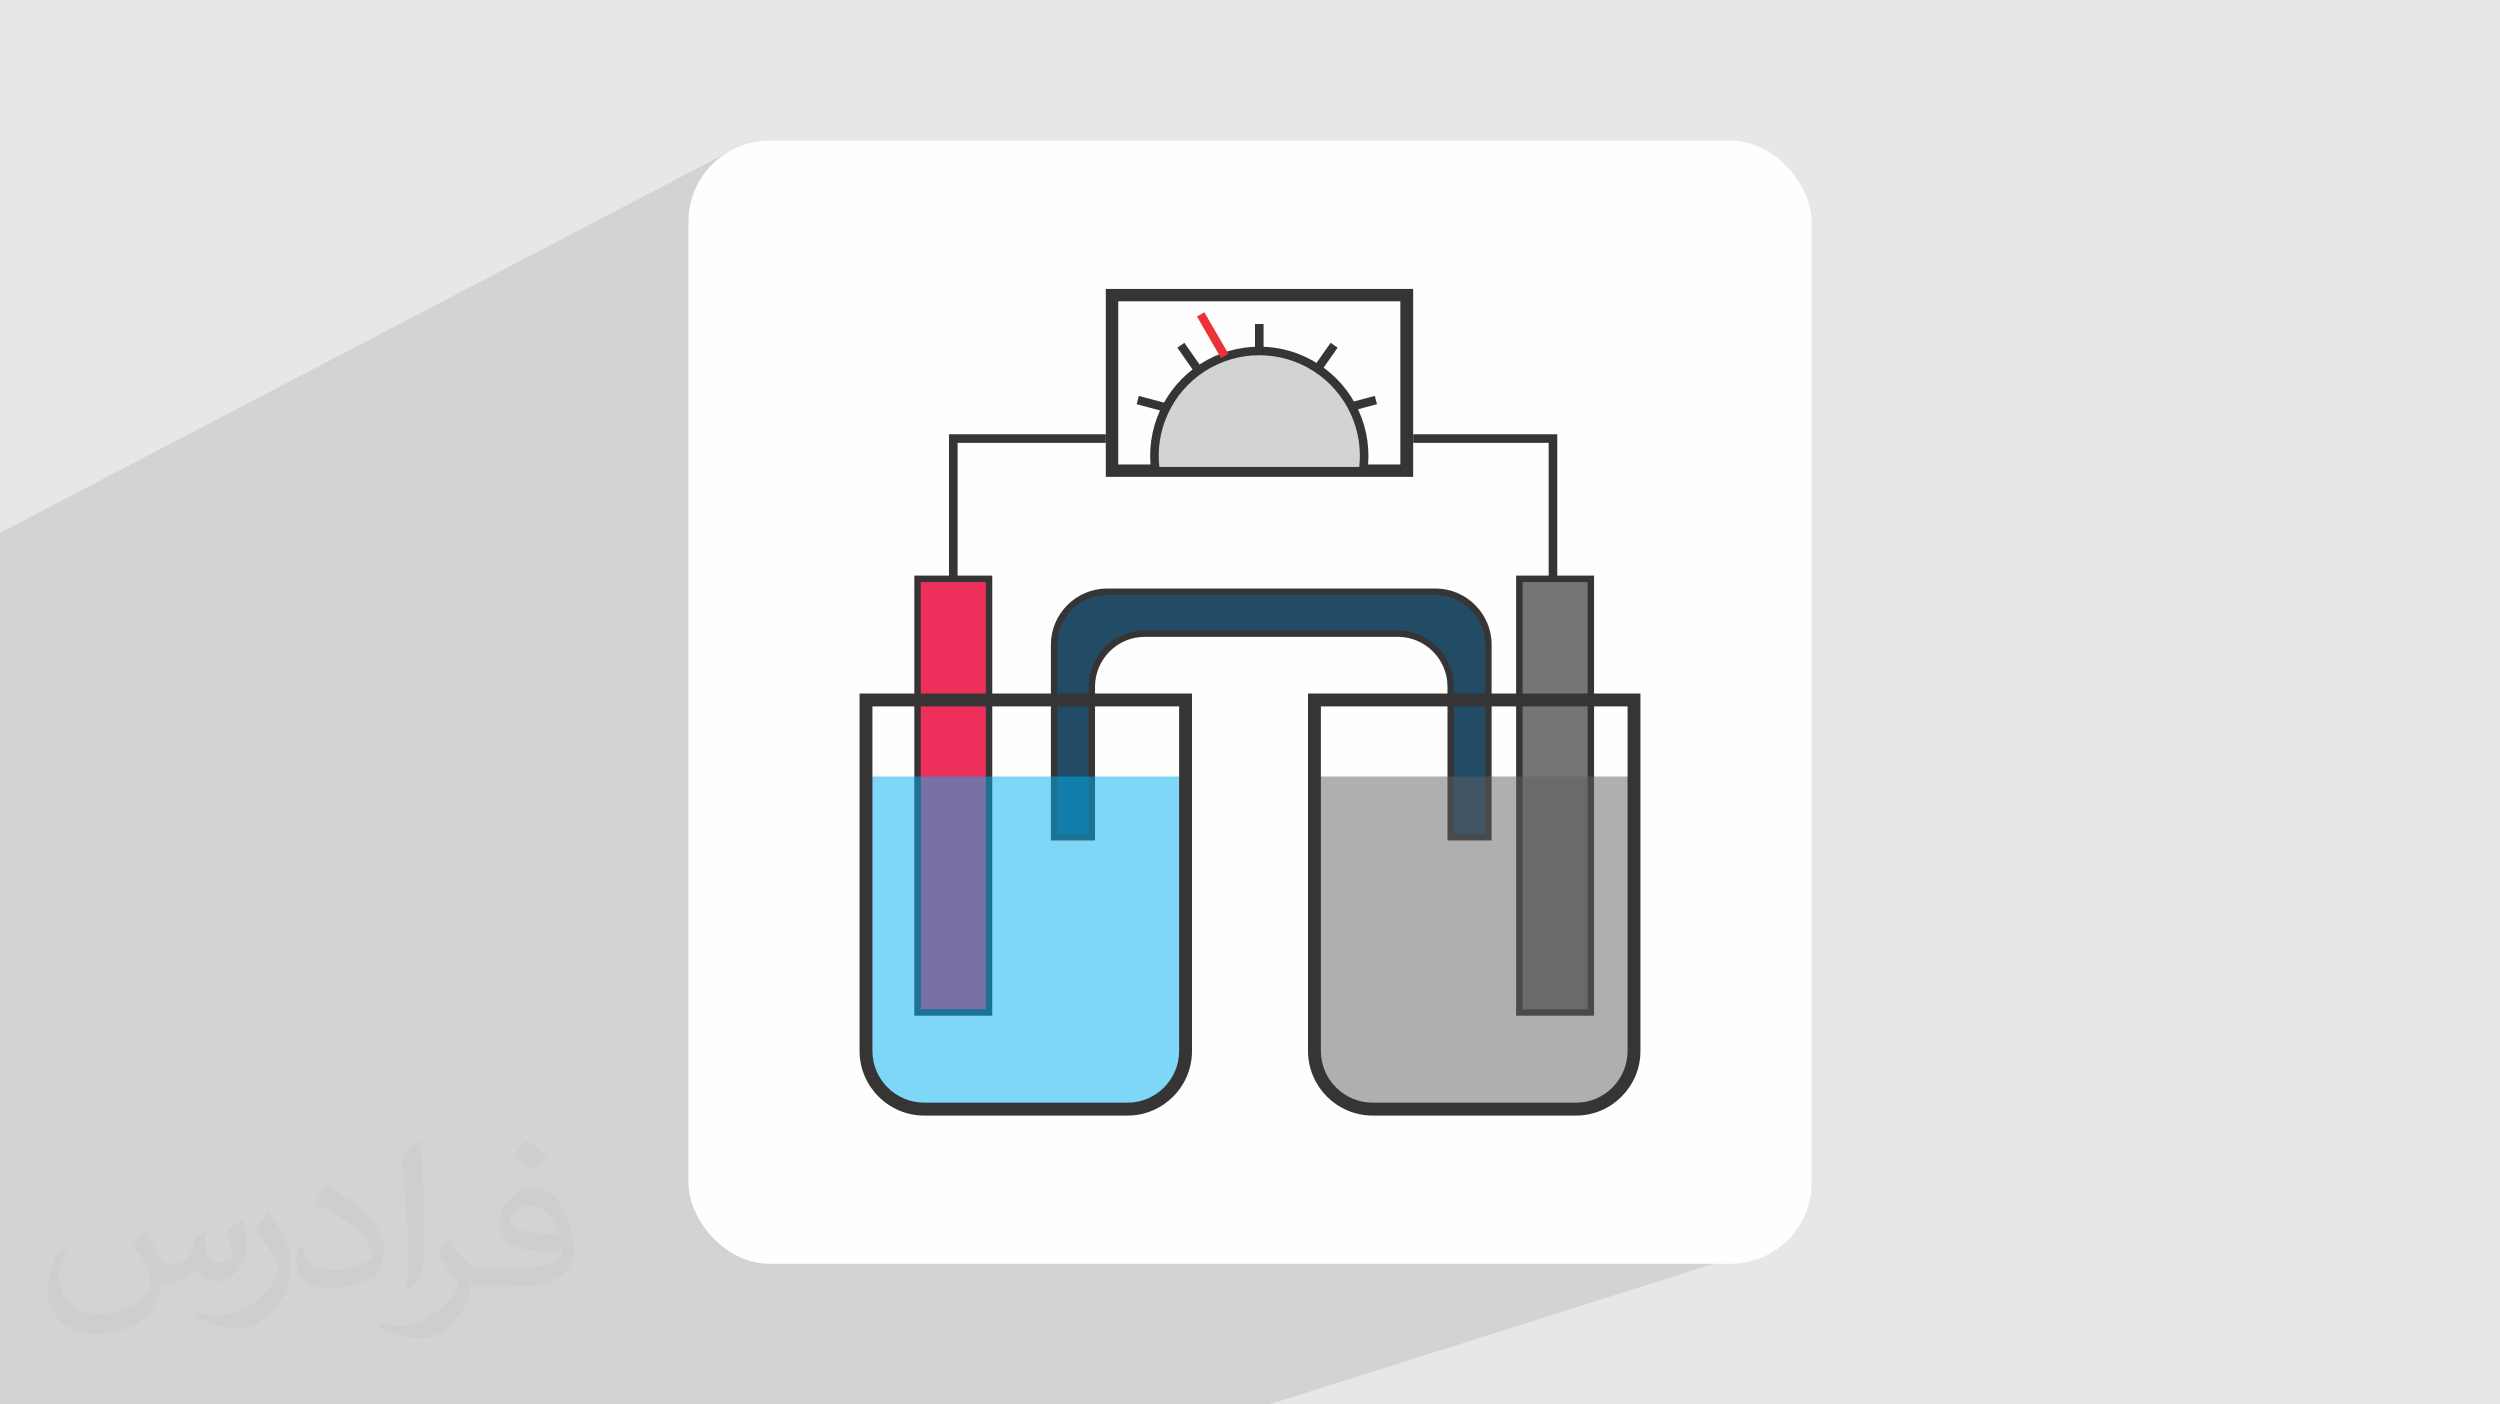 <?xml version="1.0" encoding="UTF-8"?>
<!DOCTYPE svg PUBLIC "-//W3C//DTD SVG 1.0//EN" "http://www.w3.org/TR/2001/REC-SVG-20010904/DTD/svg10.dtd">
<!-- Creator: CorelDRAW -->
<svg xmlns="http://www.w3.org/2000/svg" xml:space="preserve" width="94.192mm" height="52.917mm" version="1.0" style="shape-rendering:geometricPrecision; text-rendering:geometricPrecision; image-rendering:optimizeQuality; fill-rule:evenodd; clip-rule:evenodd"
viewBox="0 0 9404.92 5283.66"
 xmlns:xlink="http://www.w3.org/1999/xlink"
 xmlns:xodm="http://www.corel.com/coreldraw/odm/2003">
 <defs>
  <style type="text/css">
   <![CDATA[
    .fil3 {fill:#FEFEFE}
    .fil5 {fill:#224C66}
    .fil7 {fill:#373435}
    .fil12 {fill:#757575}
    .fil8 {fill:#D2D3D5}
    .fil10 {fill:#EC305B}
    .fil4 {fill:#FEFEFE}
    .fil6 {fill:#373435;fill-rule:nonzero}
    .fil9 {fill:#ED3237;fill-rule:nonzero}
    .fil2 {fill:#373435;fill-opacity:0.031}
    .fil1 {fill:#2B2A29;fill-opacity:0.102}
    .fil11 {fill:#00AFEF;fill-opacity:0.502}
    .fil13 {fill:#606062;fill-opacity:0.502}
    .fil0 {fill:#E6E7E8}
   ]]>
  </style>
 </defs>
 <g id="Layer_x0020_1">
  <polygon class="fil0" points="-0,0 9404.92,0 9404.92,5283.66 -0,5283.66 "/>
  <polygon class="fil1" points="6532.25,3955.98 6723.22,4667.13 4773.4,5283.66 38.76,5283.66 -0,5283.66 -0,2004.49 2736.98,573.52 "/>
  <path class="fil2" d="M548.54 4627.69c17.95,27.21 29.6,53.36 40.96,82.43 8.45,16.91 12.93,48.09 52.57,48.09 11.61,0 28.28,-3.42 43.06,-11.61 16.63,-8.73 29.32,-21.94 35.94,-42l15.85 -53.36 38.57 -19.02 2.64 2.64c-5.27,20.09 -6.59,39.36 -6.59,54.43 0,44.63 38.57,61.56 69.22,61.56 17.95,0 34.09,-8.73 34.09,-25.11 0,-21.13 -8.98,-57.06 -20.62,-89.29 17.95,-17.95 35.94,-35.94 56.53,-50.47l3.17 1.6c8.98,38.04 14,75.56 14,100.66 0,24.57 -10.83,51.79 -19.81,69.49 -18.49,34.87 -51.25,62.62 -90.87,62.62 -30.1,0 -63.65,-15.07 -86.66,-43.06l-1.32 0c-21.66,26.96 -55.22,51.25 -108.86,51.25l-16.63 0c-2.64,35.41 -10.29,60.49 -21.94,82.95 -31.95,62.34 -126.81,106.47 -216.1,106.47 -124.17,0 -186.51,-71.59 -186.51,-166.96 0,-58.91 19.27,-113.6 48.88,-152.42l24.29 10.04c-18.49,35.41 -30.91,68.68 -30.91,101.45 0,89.29 72.66,131.83 156.4,131.83 77.68,0 173.83,-49.41 191.28,-106.72 -6.59,-62.62 -30.1,-91.93 -66.04,-148.99 10.83,-19.02 24.83,-38.04 42.28,-58.38l3.17 0 0 0 0 0 -0.02 -0.09zm1432.13 -336.04c26.15,16.39 51.79,35.66 76.87,57.85 -14,19.81 -31.45,37.79 -53.11,53.64 -25.11,-20.34 -50.19,-37.79 -75.84,-56.27 17.42,-19.55 34.62,-38.29 52.04,-55.22l0 0 0 0 0 0 0 0 0 0 0.03 0zm13.47 244.11c-42.28,0 -76.87,27.75 -76.87,48.34 0,44.13 84.53,57.85 185.72,57.31 -12.68,-51.79 -57.06,-105.68 -108.86,-105.68l0.01 0.03zm-94.86 236.19c54.96,0 103.04,-1.6 139.74,-10.83 40.96,-10.29 75.56,-30.91 75.56,-45.17 0,-3.7 0,-8.19 -1.32,-11.89 -22.98,2.11 -49.41,2.11 -72.38,2.11 -74.49,0 -131.55,-16.91 -154.02,-58.66 -5.55,-11.61 -9.51,-24.57 -9.51,-39.36 0,-40.43 17.42,-79.79 48.09,-107 25.61,-22.45 53.89,-36.44 82.67,-36.44 52.04,0 93.51,41.75 122.57,107.54 15.85,35.94 26.68,77.4 26.68,129.72 0,34.87 -9.51,64.19 -31.17,85.85 -40.43,39.11 -114.92,53.89 -229.04,53.89l-51.79 0 0 0 -13.47 0c-28.28,0 -48.62,-5.02 -64.72,-17.42l-2.64 0c0.79,6.59 1.32,12.93 1.32,19.02 0,25.61 -8.45,58.38 -25.61,84.53 -50.72,75.3 -105.68,108.04 -153.24,108.04 -48.09,0 -107,-18.49 -160.11,-42.54l9.51 -18.49c17.17,7.13 40.96,11.89 73.7,11.89 85.85,0 198.66,-82.43 212.66,-163 -3.17,-6.59 -8.98,-15.32 -17.17,-24.57 -25.11,-29.85 -40.96,-54.68 -55.75,-80.83 12.68,-25.11 24.29,-45.17 35.13,-63.4l4.49 -0.53c36.72,74.77 69.99,117.55 144.23,117.55l11.61 0 0 0 53.89 0 0 0 0 0 0 0 0 0 0 0 0.09 0.01zm-371.98 79c6.34,-34.34 6.87,-72.91 6.87,-108.86l0 -53.36c0,-99.6 -12.68,-244.36 -22.98,-338.68 17.95,-19.27 43.06,-42 62.87,-57.31l5.81 1.6c13.47,118.62 16.63,256 16.63,383.06 0,33.3 -1.32,65.79 -4.49,89.55 -1.85,30.1 -19.27,52.83 -56.53,87.7l-8.19 -3.7zm-382.8 -157.19c1.85,46.77 24.83,83.49 105.15,83.49 49.93,0 92.19,-12.93 138.96,-35.13 8.45,-3.7 12.93,-8.73 12.93,-12.93 0,-29.32 -22.45,-68.15 -60.23,-103.55 -36.72,-33.3 -85.34,-62.62 -130.76,-82.18 -15.6,-6.59 -20.62,-13.47 -20.62,-20.09 0,-13.47 17.95,-41.75 32.77,-62.09l5.02 -0.53c52.04,27.21 110.17,67.64 153.24,112.53 39.11,41.47 63.4,83.49 63.4,129.19 0,33.81 -10.29,65.51 -26.96,95.11 -57.06,28.79 -117.83,50.72 -178.06,50.72 -73.17,0 -123.1,-34.34 -123.1,-114.92 0,-8.73 0,-22.19 3.17,-39.64l25.11 0 0 0 0 0 0 0 0 0 0 0 -0.02 0zm-132.37 -132.9l45.45 73.45c16.63,27.21 32.23,56.81 32.23,103.55l0 59.7c0,48.34 -30.91,100.13 -80.83,151.38 -39.11,34.62 -73.7,49.41 -105.68,49.41 -47.55,0 -101.98,-14.79 -164.85,-41.75l7.13 -18.49c19.81,5.27 42.79,9.77 71.06,9.77 90.36,-0.53 182.8,-66.57 225.08,-147.15 5.02,-9.26 6.87,-17.95 6.87,-24.04 0,-9.26 -5.02,-19.55 -8.98,-28.79 -22.98,-43.31 -48.62,-82.95 -76.87,-119.68 14.79,-23.25 29.6,-45.7 45.7,-67.9l3.7 0.53 0 0 0 0 0 0 0 0 0 0 -0.02 0.01z"/>
  <rect class="fil3" x="2589.93" y="529.3" width="4225.03" height="4225.03" rx="304.59" ry="304.59"/>
  <path class="fil4" d="M3257.84 2633.22l1202.17 0 0 1321.07c0,119.98 -98.09,218.06 -218.05,218.06l-765.35 0c-120.33,0 -218.77,-98.27 -218.77,-218.6l0 -1320.53z"/>
  <path class="fil4" d="M4944.89 2633.22l1202.18 0 0 1321.07c0,119.98 -98.09,218.06 -218.06,218.06l-765.53 0c-120.14,0 -218.59,-98.27 -218.59,-218.6l0 -1320.53z"/>
  <path class="fil5" d="M4165.02 2225.98l1235.35 0c109.38,0 198.87,89.67 198.87,199.05l0 724.46 -141.84 0 0 -566.83c0,-109.57 -89.48,-199.05 -198.87,-199.05l-951.85 0c-109.57,0 -199.23,89.66 -199.23,199.41l0 566.48 -141.85 0 0 -724.1c0,-109.56 89.66,-199.41 199.41,-199.41l0 -0.01z"/>
  <path class="fil6" d="M4165.02 2213.97l1235.35 0c57.92,0 110.82,23.66 149.01,62.05 38.2,38.19 62.05,90.91 62.05,149.01l0 736.65 -166.06 0 0 -579.03c0,-51.46 -20.98,-98.09 -54.87,-131.98 -33.89,-33.89 -80.7,-54.87 -131.98,-54.87l-951.85 0c-51.46,0 -98.27,20.98 -132.16,54.87 -33.89,34.07 -55.05,80.87 -55.05,132.34l0 578.67 -166.06 0 0 -736.31c0,-58.09 23.85,-110.99 62.23,-149.36 38.19,-38.2 91.09,-62.05 149.37,-62.05l0.01 0zm1235.35 24.2l-1235.35 0c-51.64,0 -98.45,21.16 -132.34,55.06 -33.89,33.89 -55.06,80.7 -55.06,132.15l0 712.1 117.63 0 0 -554.47c0,-58.28 23.85,-111 62.05,-149.37 38.38,-38.38 91.27,-62.23 149.37,-62.23l951.85 0c58.1,0 110.82,23.84 149.01,62.05 38.37,38.2 62.05,91.09 62.05,149.19l0 554.83 117.63 0 0 -712.46c0,-51.46 -21.16,-98.08 -54.88,-131.98 -33.88,-33.88 -80.69,-54.87 -131.98,-54.87l0.01 0z"/>
  <path class="fil6" d="M3602.49 2263.82l75.68 0 0 32.28 -108.14 0 0 -662.42 589.98 0 0 32.28 -557.52 0 0 597.86 0 -0.01zm1713.8 -630.15l542.09 0 0 662.43 -16.14 0 -50.39 0 0 -32.29 34.25 0 0 -597.85 -509.81 0 0 -32.29 0 0.01z"/>
  <path class="fil7" d="M4160 1086.92l1156.27 0 0 707.07 -1156.27 0 0 -707.07zm46.8 46.63l1061.23 0 0 613.82 -1061.23 0 0 -613.82z"/>
  <path class="fil8" d="M5127.63 1772.85c-520.39,0 -780.42,0 -780.42,0 -22.78,-153.33 46.27,-305.57 176.28,-389.67 130.18,-83.92 297.5,-83.92 427.67,0 130.19,84.1 199.24,236.35 176.45,389.67l0.01 0z"/>
  <path class="fil6" d="M5127.63 1788.97l-794.41 0 -1.97 -13.81c-11.83,-79.8 0.18,-159.24 32.09,-229.71 31.93,-70.47 83.75,-132.16 151.53,-175.73 67.79,-43.76 145.07,-65.64 222.54,-65.64 77.28,0 154.76,21.88 222.54,65.64 67.79,43.56 119.61,105.26 151.52,175.73 31.92,70.47 43.93,149.91 32.1,229.71l-1.98 13.81 -13.99 0 0.01 0zm-766.25 -32.28l752.09 0c7.71,-68.86 -3.77,-137.18 -31.38,-197.98 -29.42,-64.91 -77.11,-121.58 -139.52,-161.92 -62.4,-40.17 -133.77,-60.43 -205.15,-60.43 -71.36,0 -142.74,20.26 -205.14,60.43 -62.41,40.35 -110.11,97.01 -139.52,161.92 -27.61,60.8 -39.09,129.11 -31.38,197.98z"/>
  <polygon class="fil6" points="4721.28,1320.23 4721.28,1218.91 4753.57,1218.91 4753.57,1320.23 "/>
  <polygon class="fil6" points="4947.41,1372.58 5005.69,1289.56 5032.05,1308.03 4973.96,1391.05 "/>
  <polygon class="fil6" points="5074.01,1515.52 5171.92,1489.33 5180.17,1520.53 5082.44,1546.71 "/>
  <polygon class="fil6" points="4487.28,1391.05 4429.16,1308.03 4455.53,1289.56 4513.64,1372.58 "/>
  <polygon class="fil6" points="4373.94,1546.71 4276.03,1520.53 4284.27,1489.33 4382.19,1515.52 "/>
  <polygon class="fil9" points="4530.84,1174.61 4621.22,1330.98 4593.25,1347.13 4503.05,1190.75 "/>
  <rect class="fil10" x="3451.68" y="2177.57" width="268.98" height="1631.3"/>
  <path class="fil6" d="M3451.68 2165.37l281.17 0 0 1655.68 -293.19 0 0 -1655.68 12.01 0zm256.96 24.39l-244.78 0 0 1606.9 244.78 0 0 -1606.9z"/>
  <path class="fil11" d="M3257.84 2921.22l1202.17 0 0 1033.08c0,119.98 -98.09,218.06 -218.05,218.06l-765.35 0c-120.33,0 -218.77,-98.27 -218.77,-218.6l0 -1032.54z"/>
  <path class="fil6" d="M3257.84 2609.02l1226.38 0 0 1345.28c0,66.7 -27.08,127.32 -71,171.25 -43.94,43.93 -104.55,71.19 -171.25,71.19l-765.35 0c-66.89,0 -127.69,-27.44 -171.61,-71.37 -44.12,-44.11 -71.37,-104.9 -71.37,-171.61l0 -1344.73 24.21 0 -0.01 -0.01zm1177.97 48.41l-1153.76 0 0 1296.33c0,53.45 21.89,102.05 57.21,137.37 35.15,35.14 83.91,57.01 137.36,57.01l765.35 0c53.25,0 101.67,-21.7 136.81,-56.84 35.16,-35.33 57.03,-83.74 57.03,-137l0 -1296.87 -0.01 0z"/>
  <rect class="fil12" x="5715.63" y="2177.57" width="268.98" height="1631.3"/>
  <path class="fil6" d="M5715.63 2165.37l281.17 0 0 1655.68 -293.19 0 0 -1655.68 12.01 0zm256.97 24.39l-244.78 0 0 1606.9 244.78 0 0 -1606.9z"/>
  <path class="fil13" d="M4944.89 2921.22l1202.18 0 0 1033.08c0,119.98 -98.09,218.06 -218.06,218.06l-765.53 0c-120.14,0 -218.59,-98.27 -218.59,-218.6l0 -1032.54z"/>
  <path class="fil6" d="M4944.89 2609.02l1226.39 0 0 1345.28c0,66.7 -27.26,127.32 -71.19,171.25 -43.93,43.93 -104.37,71.19 -171.08,71.19l-765.34 0c-66.89,0 -127.68,-27.44 -171.79,-71.37 -43.92,-44.11 -71.19,-104.9 -71.19,-171.61l0 -1344.73 24.2 0 0 -0.01zm1177.98 48.41l-1153.76 0 0 1296.33c0,53.45 21.88,102.05 57.2,137.37 35.16,35.14 83.75,57.01 137.36,57.01l765.35 0c53.26,0 101.69,-21.7 136.83,-56.84 35.14,-35.33 57.02,-83.74 57.02,-137l0 -1296.87 -0.01 0z"/>
 </g>
</svg>
